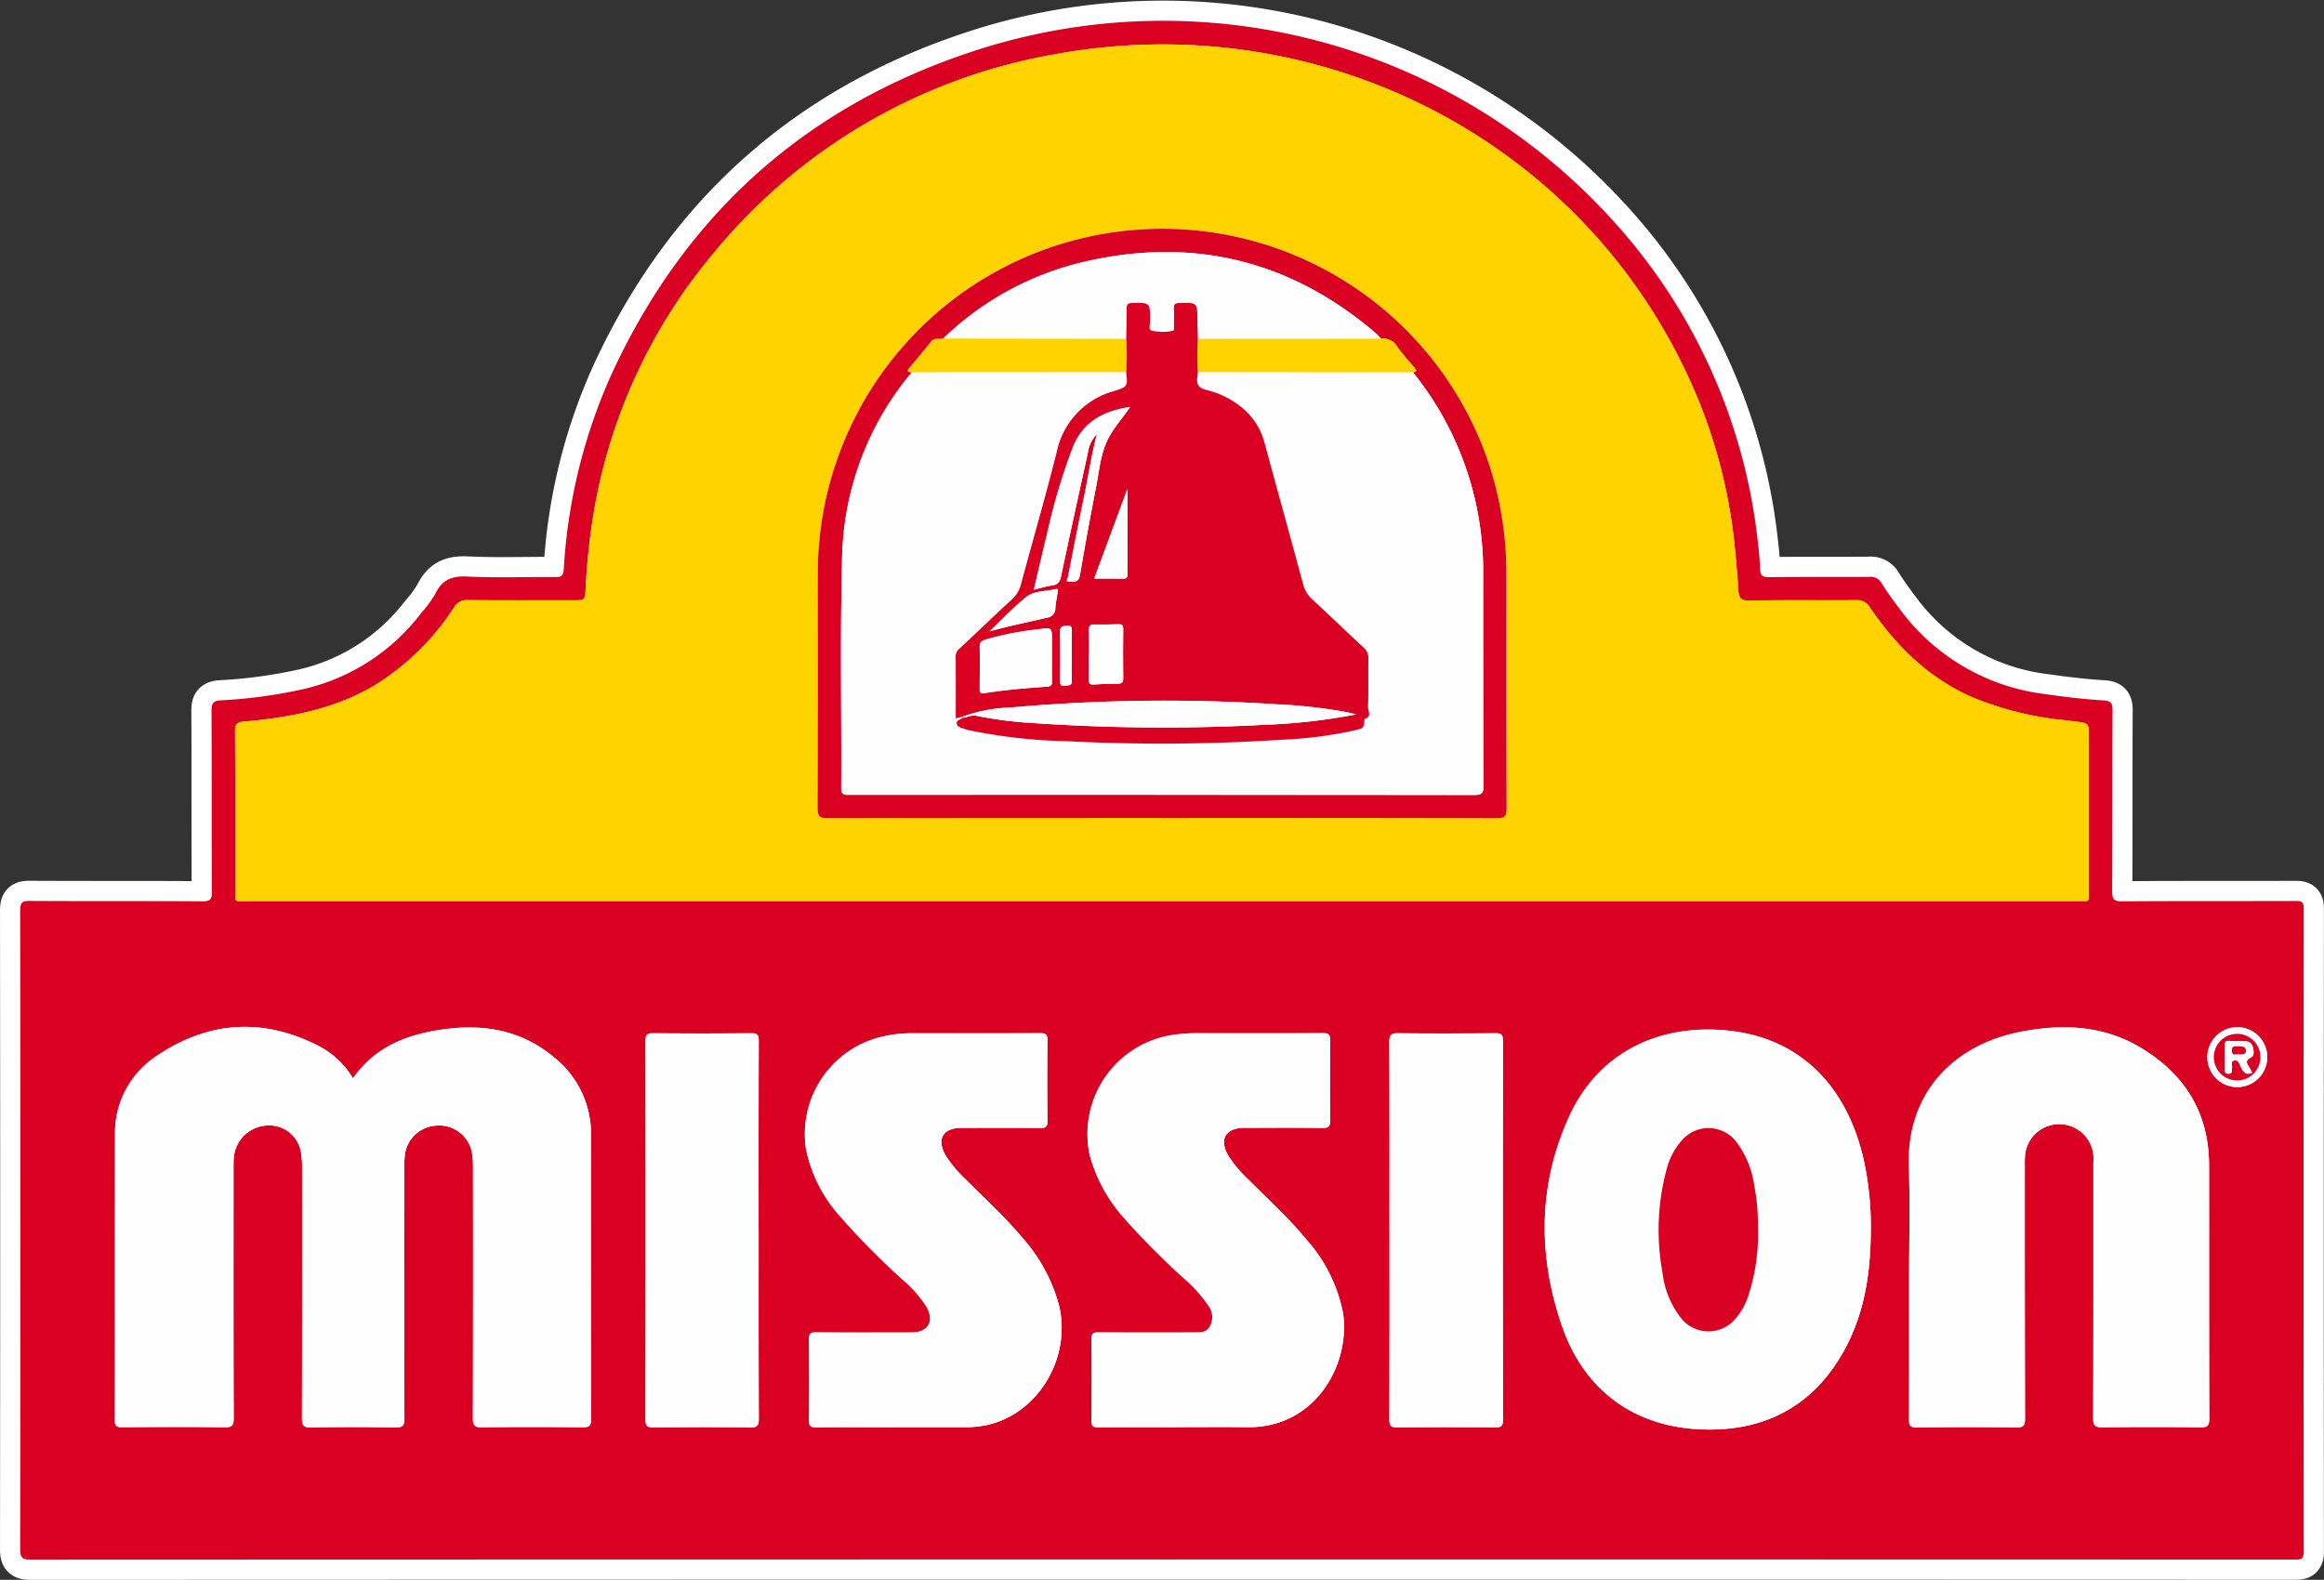 <svg xmlns="http://www.w3.org/2000/svg" version="1.1" xmlns:xlink="http://www.w3.org/1999/xlink" xmlns:svgjs="http://svgjs.com/svgjs" width="287.999" height="195.818"><rect width="100%" height="100%" fill="#333333" stroke="none"/><svg xmlns="http://www.w3.org/2000/svg" xmlns:xlink="http://www.w3.org/1999/xlink" width="287.999" height="195.818" viewBox="0 0 287.999 195.818">
  <defs>
    <clipPath id="SvgjsClipPath1059">
      <rect id="SvgjsRect1058" data-name="Rectangle 23" width="282.999" height="190.758" fill="none"></rect>
    </clipPath>
  </defs>
  <g id="SvgjsG1057" data-name="Group 9132" transform="translate(-7659.296 -628.279)">
    <g id="SvgjsG1056" data-name="Group 6743" transform="translate(7661.796 630.839)">
      <path id="SvgjsPath1055" data-name="Path 1" d="M141.448,190.732q-70.08,0-140.16.026c-1.062,0-1.288-.277-1.286-1.305q.046-39.584,0-79.168c0-1.006.276-1.181,1.215-1.176,7.136.042,14.272,0,21.408.049.971.006,1.13-.3,1.126-1.177-.032-7.472,0-14.945-.038-22.417,0-.9.142-1.253,1.163-1.319a61.14,61.14,0,0,0,10.381-1.427,25.475,25.475,0,0,0,14.43-9.377A14.556,14.556,0,0,0,51.467,71c.828-1.7,2.029-2.188,3.9-2.1,3.627.177,7.268.037,10.9.065.7.005,1.039-.08,1.095-.927A68.236,68.236,0,0,1,73.3,43.789C82.736,23.3,98.373,9.8,119.871,3.233A75.15,75.15,0,0,1,196.46,23.785a70.478,70.478,0,0,1,18.809,40.24c.164,1.3.3,2.61.35,3.919.029.809.27,1.045,1.108,1.034,4.139-.052,8.28-.006,12.42-.04a1.547,1.547,0,0,1,1.54.808c.747,1.2,1.589,2.336,2.442,3.46a26.3,26.3,0,0,0,17.978,10.288c2.333.336,4.672.614,7.021.758.9.055,1.169.286,1.164,1.214-.04,7.472,0,14.945-.045,22.417-.005.971.168,1.288,1.234,1.279,7.169-.057,14.339-.019,21.508-.046.758,0,1.006.147,1,.97q-.037,39.837,0,79.673c0,.92-.324.99-1.087.989q-70.231-.025-140.463-.015m-.051-81.6q56.843,0,113.686,0c1.427,0,1.267.193,1.269-1.3q.009-9.541,0-19.082c0-1.676,0-1.676-1.614-1.871l-1.3-.157a40.278,40.278,0,0,1-11.592-2.888c-5.38-2.376-9.38-6.33-12.631-11.116a1.8,1.8,0,0,0-1.724-.885c-4.408.036-8.818-.03-13.226.051-1.083.02-1.293-.4-1.345-1.3-.095-1.644-.245-3.285-.4-4.926a65.659,65.659,0,0,0-6.182-22.318c-14.055-29.419-46.28-45.1-78.276-39.137A70.309,70.309,0,0,0,86.053,28.675,67.429,67.429,0,0,0,71.369,59.36a80.163,80.163,0,0,0-1.293,11.007c-.088,1.475-.1,1.475-1.437,1.475-4.375,0-8.75.018-13.125-.017a1.8,1.8,0,0,0-1.728.878,31.287,31.287,0,0,1-10.027,9.784c-4.973,2.906-10.476,3.9-16.1,4.4-.857.076-1.032.349-1.029,1.143.029,6.563.012,13.125.02,19.688,0,1.64-.2,1.409,1.365,1.409q56.692.007,113.383,0M41.243,131.1a10.762,10.762,0,0,0-4.23-4c-6.819-3.5-13.5-3.132-19.87,1.069a11.436,11.436,0,0,0-5.393,9.954c-.024,11.779,0,23.558-.025,35.337,0,.724.212.886.9.881,4.24-.031,8.481-.044,12.721.007.894.011,1.112-.218,1.109-1.11-.034-10.3-.022-20.6-.02-30.894,0-.471-.006-.944.035-1.412a4.344,4.344,0,0,1,4.111-3.985,3.972,3.972,0,0,1,4.251,3.585,10.608,10.608,0,0,1,.1,1.708q.008,15.5-.014,31c0,.845.141,1.146,1.079,1.129,3.5-.066,7-.059,10.5,0,.888.014,1.118-.211,1.115-1.106q-.05-15.5-.018-31a13.193,13.193,0,0,1,.09-1.812,4.165,4.165,0,0,1,4.09-3.5,4.1,4.1,0,0,1,4.183,3.235,10,10,0,0,1,.155,1.905q.014,15.6-.012,31.2c0,.831.208,1.068,1.053,1.059q6.259-.068,12.519,0c.808.008,1.082-.154,1.08-1.025q-.045-17.567-.016-35.135a12.107,12.107,0,0,0-4.5-9.627c-3.831-3.259-8.354-4.19-13.224-3.606-4.627.555-8.859,1.985-11.776,6.148m192.844,25.483c0,5.587.014,11.174-.017,16.76,0,.766.157,1.024.981,1.015,4.105-.046,8.212-.055,12.317,0,.927.013,1.087-.265,1.084-1.122q-.049-15.5-.027-31c0-.471-.016-.944.017-1.413a4.253,4.253,0,1,1,8.483.592c-.005,10.6.012,21.2-.027,31.8,0,.961.289,1.139,1.172,1.129q6.057-.068,12.115,0c.9.012,1.1-.215,1.1-1.1-.034-10.467-.011-20.934-.026-31.4-.01-6.462-3-11.259-8.441-14.538-4.631-2.789-9.7-2.992-14.851-2-8.454,1.631-14.184,7.692-13.906,16.622.152,4.875.027,9.759.027,14.639m-4.747-6.757a38.624,38.624,0,0,0-.9-8.711c-2.175-9.418-8.147-14.971-16.607-15.911-8.424-.936-16.157,2.473-19.884,10.651-3.855,8.46-3.883,17.25-.876,25.955,2.812,8.142,9.2,12.664,17.8,12.821,7.741.141,13.616-3.189,17.306-10.07,2.461-4.59,3.147-9.6,3.159-14.736m-86.129,24.511c2.962,0,5.924-.03,8.885.006,8.558.1,12.834-8.006,11.821-14.25a19.223,19.223,0,0,0-4.577-9.072c-2.158-2.638-4.689-4.917-7.085-7.326a15.994,15.994,0,0,1-2.531-3c-1.188-1.993-.364-3.45,1.949-3.456,3.231-.008,6.462-.034,9.692.019.834.014.99-.263.981-1.023q-.058-4.9,0-9.793c.01-.762-.2-.951-.956-.946-5.149.035-10.3.022-15.448.015a22.156,22.156,0,0,0-2.918.187,12.42,12.42,0,0,0-10.484,14.9,19.316,19.316,0,0,0,4.32,7.887A92.814,92.814,0,0,0,144.337,156a17.7,17.7,0,0,1,2.94,3.313,2.4,2.4,0,0,1,.193,2.488c-.428.838-1.248.8-2.028.8-3.938,0-7.875.014-11.813-.011-.636,0-.879.137-.871.832q.053,5.048,0,10.1c-.006.673.2.846.86.839,3.2-.033,6.394-.015,9.592-.015m-35.062,0q4.393,0,8.785,0a13.213,13.213,0,0,0,2.907-.28c6.275-1.4,10.4-8.232,8.922-14.715a20.664,20.664,0,0,0-4.667-8.6c-2.118-2.539-4.573-4.751-6.894-7.093a15.409,15.409,0,0,1-2.521-3.009c-1.148-1.976-.348-3.4,1.919-3.4,3.265-.01,6.53-.022,9.795.013.682.007.918-.135.908-.87q-.063-5,0-10c.008-.712-.192-.892-.9-.888-5.385.03-10.771.017-16.157.017a15.126,15.126,0,0,0-3.3.389,12.387,12.387,0,0,0-9.563,13.974,17.839,17.839,0,0,0,4.247,8.352,92.407,92.407,0,0,0,7.957,8.024,14.908,14.908,0,0,1,2.7,3.117c1.058,1.814.252,3.223-1.833,3.226-3.938.006-7.877.02-11.814-.015-.708-.006-.9.184-.889.89q.056,5,0,10c-.008.716.2.9.9.887,3.164-.038,6.328-.017,9.492-.017m61.55-24.465c0,7.842.011,15.685-.017,23.527,0,.749.177.964.944.957q6.108-.06,12.217,0c.7.005.91-.176.909-.893q-.03-23.527,0-47.054c0-.7-.189-.906-.9-.9-4.039.033-8.078.04-12.117,0-.831-.009-1.061.2-1.058,1.046.034,7.775.02,15.55.02,23.325m-78.184.1c0-7.839-.01-15.678.017-23.516,0-.731-.142-.968-.926-.959-4.07.044-8.142.038-12.212,0-.718-.006-.889.214-.888.906q.028,23.516-.005,47.033c0,.821.307.911,1,.906,4-.028,8.007-.042,12.01.008.868.011,1.031-.255,1.027-1.067-.032-7.772-.019-15.543-.019-23.315m183.218-17.8a3.71,3.71,0,1,0-3.682-3.724,3.684,3.684,0,0,0,3.682,3.724" transform="translate(0 0.001)" fill="#fffefe" stroke="#fff" stroke-width="5"></path>
      <path id="SvgjsPath1054" data-name="Path 2" d="M246.608,120.759q-56.691,0-113.383,0c-1.562,0-1.363.231-1.365-1.409-.008-6.563.009-13.125-.02-19.688,0-.794.172-1.067,1.029-1.143,5.624-.5,11.127-1.493,16.1-4.4A31.289,31.289,0,0,0,159,84.332a1.8,1.8,0,0,1,1.728-.878c4.375.035,8.75.017,13.125.017,1.339,0,1.35,0,1.437-1.475a80.2,80.2,0,0,1,1.293-11.007A67.43,67.43,0,0,1,191.264,40.3a70.31,70.31,0,0,1,42.013-24.478c32-5.965,64.22,9.717,78.275,39.137a65.649,65.649,0,0,1,6.181,22.318c.154,1.64.3,3.281.4,4.925.052.9.262,1.319,1.345,1.3,4.407-.081,8.817-.015,13.225-.051a1.8,1.8,0,0,1,1.724.884c3.25,4.786,7.251,8.74,12.631,11.116a40.276,40.276,0,0,0,11.592,2.888l1.3.157c1.614.2,1.614.2,1.614,1.871q0,9.541,0,19.082c0,1.5.159,1.3-1.269,1.3q-56.843.005-113.686,0m.112-10.306q20.75,0,41.5.024c1,0,1.2-.28,1.2-1.232-.037-9.592-.023-19.185-.022-28.777a44.026,44.026,0,0,0-2.131-13.789,42.689,42.689,0,0,0-83.209,13.572c0,9.66.02,19.319-.029,28.979-.005,1.069.315,1.246,1.294,1.244q20.7-.048,41.4-.022" transform="translate(-105.21 -11.628)" fill="#fffefe" stroke="#fff" stroke-width="5"></path>
      <path id="SvgjsPath1053" data-name="Path 3" d="M87.561,623.876c2.917-4.162,7.149-5.592,11.776-6.147,4.87-.584,9.393.346,13.224,3.605a12.108,12.108,0,0,1,4.5,9.627q-.018,17.567.016,35.134c0,.871-.272,1.033-1.079,1.025q-6.259-.063-12.519,0c-.845.009-1.055-.228-1.053-1.059q.042-15.6.012-31.2a9.994,9.994,0,0,0-.155-1.905,4.1,4.1,0,0,0-4.184-3.235,4.164,4.164,0,0,0-4.09,3.5,13.133,13.133,0,0,0-.09,1.812q-.008,15.5.018,31c0,.9-.227,1.12-1.115,1.106-3.5-.055-7-.062-10.5,0-.938.018-1.082-.283-1.08-1.129q.043-15.5.014-31a10.581,10.581,0,0,0-.1-1.708,3.972,3.972,0,0,0-4.251-3.585,4.344,4.344,0,0,0-4.111,3.985c-.041.468-.035.942-.035,1.412,0,10.3-.014,20.6.02,30.894,0,.892-.216,1.121-1.109,1.11-4.24-.051-8.48-.039-12.721-.007-.692.005-.906-.157-.9-.881.023-11.779,0-23.558.025-35.337a11.435,11.435,0,0,1,5.393-9.954c6.367-4.2,13.051-4.566,19.87-1.069a10.764,10.764,0,0,1,4.23,4" transform="translate(-46.318 -492.774)" fill="#fffefe" stroke="#fff" stroke-width="5"></path>
      <path id="SvgjsPath1052" data-name="Path 4" d="M1158.794,649.577c0-4.88.125-9.764-.027-14.639-.278-8.93,5.452-14.991,13.906-16.622,5.15-.993,10.219-.791,14.851,2,5.445,3.279,8.431,8.076,8.441,14.538.015,10.467-.009,20.934.026,31.4,0,.887-.2,1.114-1.1,1.1q-6.056-.081-12.115,0c-.883.01-1.175-.168-1.172-1.129.039-10.6.022-21.2.028-31.8a4.253,4.253,0,1,0-8.483-.592c-.033.469-.017.942-.017,1.413q0,15.5.027,31c0,.856-.158,1.135-1.084,1.121-4.105-.059-8.212-.051-12.318,0-.824.01-.985-.249-.981-1.015.031-5.587.017-11.174.017-16.761" transform="translate(-924.708 -492.992)" fill="#fffefe" stroke="#fff" stroke-width="5"></path>
      <path id="SvgjsPath1051" data-name="Path 5" d="M975.762,643.909c-.011,5.135-.7,10.145-3.159,14.736-3.69,6.881-9.564,10.211-17.306,10.07-8.6-.157-14.992-4.679-17.8-12.821-3.007-8.705-2.978-17.495.876-25.955,3.727-8.179,11.461-11.587,19.884-10.651,8.461.94,14.432,6.493,16.607,15.911a38.638,38.638,0,0,1,.9,8.711m-13.988-.417a24.742,24.742,0,0,0-.445-4.943,11.6,11.6,0,0,0-2.263-5.534,4.343,4.343,0,0,0-6.718-.15,8.608,8.608,0,0,0-1.9,3.63,29.016,29.016,0,0,0-.494,12.794,11.148,11.148,0,0,0,2.3,5.621,4.333,4.333,0,0,0,6.715.08,8.184,8.184,0,0,0,1.589-2.783,24.935,24.935,0,0,0,1.218-8.714" transform="translate(-746.423 -494.081)" fill="#fffefe" stroke="#fff" stroke-width="5"></path>
      <path id="SvgjsPath1050" data-name="Path 6" d="M665.663,670.161c-3.2,0-6.395-.018-9.592.015-.657.007-.866-.166-.86-.839q.047-5.048,0-10.1c-.007-.695.236-.836.871-.831,3.938.025,7.876.014,11.813.011.78,0,1.6.037,2.027-.8a2.4,2.4,0,0,0-.193-2.488,17.706,17.706,0,0,0-2.94-3.313,92.814,92.814,0,0,1-7.475-7.506,19.316,19.316,0,0,1-4.32-7.887,12.42,12.42,0,0,1,10.484-14.9,22.186,22.186,0,0,1,2.918-.188c5.149.007,10.3.02,15.448-.015.755-.005.966.184.956.946q-.064,4.9,0,9.793c.009.761-.147,1.037-.981,1.023-3.23-.053-6.462-.027-9.692-.019-2.312.006-3.137,1.463-1.949,3.456a16.016,16.016,0,0,0,2.531,3c2.4,2.408,4.927,4.688,7.086,7.325a19.229,19.229,0,0,1,4.577,9.073c1.013,6.243-3.263,14.353-11.821,14.25-2.961-.036-5.924-.006-8.885-.006" transform="translate(-522.452 -495.822)" fill="#fffefe" stroke="#fff" stroke-width="5"></path>
      <path id="SvgjsPath1049" data-name="Path 7" d="M492.31,670.17c-3.164,0-6.328-.021-9.492.017-.7.008-.907-.171-.9-.887q.058-5,0-10c-.008-.706.181-.9.889-.89,3.938.035,7.876.022,11.814.015,2.085,0,2.891-1.412,1.833-3.226a14.911,14.911,0,0,0-2.7-3.117,92.371,92.371,0,0,1-7.957-8.024,17.833,17.833,0,0,1-4.248-8.352,12.386,12.386,0,0,1,9.563-13.974,15.105,15.105,0,0,1,3.3-.389c5.385,0,10.771.013,16.157-.017.7,0,.9.176.9.888q-.057,5,0,10c.009.735-.227.877-.908.87-3.265-.035-6.53-.023-9.795-.013-2.267.007-3.068,1.428-1.919,3.4a15.406,15.406,0,0,0,2.521,3.009c2.321,2.343,4.776,4.554,6.894,7.093a20.668,20.668,0,0,1,4.667,8.6c1.482,6.483-2.648,13.316-8.922,14.715a13.182,13.182,0,0,1-2.907.279q-4.393-.007-8.785,0" transform="translate(-384.161 -495.831)" fill="#fffefe" stroke="#fff" stroke-width="5"></path>
      <path id="SvgjsPath1048" data-name="Path 8" d="M840.085,645.726c0-7.775.014-15.55-.02-23.325,0-.846.227-1.055,1.058-1.046,4.038.045,8.078.037,12.117,0,.709-.006.9.2.9.9q-.029,23.526,0,47.053c0,.717-.212.9-.909.893q-6.108-.047-12.218,0c-.767.008-.947-.208-.944-.957.028-7.842.017-15.685.017-23.527" transform="translate(-670.386 -495.852)" fill="#fffefe" stroke="#fff" stroke-width="5"></path>
      <path id="SvgjsPath1047" data-name="Path 9" d="M397.709,645.83c0,7.772-.013,15.543.019,23.315,0,.813-.16,1.078-1.027,1.067-4-.05-8.007-.036-12.01-.008-.69,0-1-.085-1-.907q.04-23.516.005-47.033c0-.692.17-.912.888-.906,4.071.034,8.142.04,12.212,0,.784-.009.929.229.926.959-.027,7.839-.017,15.678-.017,23.516" transform="translate(-306.194 -495.851)" fill="#fffefe" stroke="#fff" stroke-width="5"></path>
      <path id="SvgjsPath1046" data-name="Path 10" d="M1345.631,625.066a3.71,3.71,0,0,1,.048-7.42,3.71,3.71,0,1,1-.048,7.42m.029-.814a2.888,2.888,0,1,0-2.895-2.853,2.9,2.9,0,0,0,2.895,2.853" transform="translate(-1070.898 -492.891)" fill="#fffefe" stroke="#fff" stroke-width="5"></path>
      <path id="SvgjsPath1045" data-name="Path 11" d="M531.928,200.68q-20.7,0-41.4.022c-.978,0-1.3-.175-1.294-1.244.049-9.659.027-19.319.029-28.979a42.689,42.689,0,0,1,83.209-13.572A44.037,44.037,0,0,1,574.6,170.7c0,9.592-.015,19.185.022,28.777,0,.952-.2,1.235-1.2,1.232q-20.749-.055-41.5-.024m27.148-59.427c-.237-.237-.46-.491-.714-.707-10.569-9.019-22.659-11.937-36.151-8.793a37.3,37.3,0,0,0-17.407,9.5c-.486.164-1.069-.161-1.494.377q-1.311,1.661-2.7,3.262c-.456.528.013.474.3.561a36.838,36.838,0,0,0-8.621,22.564c-.267,9.649-.074,19.31-.121,28.965,0,.929.492.823,1.073.823q38.708,0,77.415.02c.923,0,1.1-.27,1.1-1.132-.038-8.714-.03-17.427-.038-26.141a39.181,39.181,0,0,0-8.7-25.115c.4-.045.545-.16.221-.535-.721-.834-1.457-1.661-2.106-2.551a2.1,2.1,0,0,0-2.049-1.1" transform="translate(-390.418 -101.854)" fill="#fffefe" stroke="#fff" stroke-width="5"></path>
      <path id="SvgjsPath1044" data-name="Path 12" d="M1017.586,691.741a24.926,24.926,0,0,1-1.217,8.714,8.184,8.184,0,0,1-1.589,2.783,4.333,4.333,0,0,1-6.715-.08,11.153,11.153,0,0,1-2.3-5.621,29.022,29.022,0,0,1,.494-12.794,8.611,8.611,0,0,1,1.9-3.63,4.342,4.342,0,0,1,6.718.15,11.6,11.6,0,0,1,2.262,5.534,24.71,24.71,0,0,1,.445,4.943" transform="translate(-802.235 -542.33)" fill="#fffefe" stroke="#fff" stroke-width="5"></path>
      <path id="SvgjsPath1043" data-name="Path 13" d="M1348.883,627.537a2.888,2.888,0,1,1,.042-5.775,2.888,2.888,0,0,1-.042,5.775m1.83-.946c-.12-.238-.2-.417-.3-.588-.27-.475-.706-.9.156-1.319.452-.221.335-.841.219-1.3a.9.9,0,0,0-.881-.7c-.67-.031-1.342-.011-2.011-.054-.526-.034-.607.233-.6.671.021.905,0,1.812.008,2.717,0,.33-.059.69.476.684.572-.007.36-.423.432-.711.078-.314-.265-.8.282-.92s.616.413.791.743c.289.545.516,1.143,1.424.775" transform="translate(-1074.122 -496.176)" fill="#fffefe" stroke="#fff" stroke-width="5"></path>
      <path id="SvgjsPath1042" data-name="Path 14" d="M574.5,215.677a39.176,39.176,0,0,1,8.7,25.115c.008,8.714,0,17.428.038,26.141,0,.862-.174,1.133-1.1,1.132q-38.708-.042-77.416-.02c-.581,0-1.077.106-1.072-.823.048-9.655-.146-19.316.121-28.965a36.837,36.837,0,0,1,8.621-22.565c.436-.011.871-.03,1.307-.03q12.633-.009,25.265-.014c.173,1.769.186,1.811-1.508,2.341a9.916,9.916,0,0,0-7.118,7.6c-1.374,5.5-2.966,10.941-4.435,16.415a3.689,3.689,0,0,1-1.134,1.834c-2.149,1.982-4.262,4-6.39,6.009a1.284,1.284,0,0,0-.552,1c.026,2.552.012,5.1.012,7.7l.8-.172a1.3,1.3,0,0,1,.082.109c-.252.246-.8.263-.761.7.044.461.545.534.916.669a5.959,5.959,0,0,0,.677.194,67.007,67.007,0,0,0,12.208,1.351,229.564,229.564,0,0,0,26.519-.191,51.094,51.094,0,0,0,9.085-1.181c1.059-.266,1.055-.279,1.125-1.328,0-.025.015-.065.031-.07.94-.267.389-1.019.408-1.5.078-1.981.012-3.968.046-5.952a1.683,1.683,0,0,0-.594-1.395c-2.123-1.964-4.2-3.979-6.329-5.935a3.859,3.859,0,0,1-1.164-1.931c-1.586-5.864-3.213-11.718-4.8-17.582a8.345,8.345,0,0,0-2.354-3.919,10.866,10.866,0,0,0-4.852-2.562c-.986-.26-1.23-.733-1.1-1.613.03-.2.042-.4.062-.6l26.654.029" transform="translate(-401.903 -172.091)" fill="#fffefe" stroke="#fff" stroke-width="5"></path>
      <path id="SvgjsPath1041" data-name="Path 15" d="M566.312,152.7a37.3,37.3,0,0,1,17.407-9.5c13.492-3.145,25.582-.226,36.151,8.793.254.217.476.471.714.708-.437.01-.875.028-1.312.028q-10.7.009-21.406.014c-.021-.769-.057-1.539-.06-2.308-.008-2.229,0-2.211-2.222-2.151-.512.014-.721.128-.689.673.044.735.013,1.475.008,2.213,0,.2.061.511-.133.548a6.046,6.046,0,0,1-2.588,0c-.522-.13-.217-.827-.223-1.257-.032-2.245-.015-2.221-2.2-2.185-.584.01-.731.188-.722.746.021,1.238-.029,2.478-.05,3.717-.773,0-1.545-.011-2.317-.012l-20.357-.026" transform="translate(-451.926 -113.296)" fill="#fffefe" stroke="#fff" stroke-width="5"></path>
      <path id="SvgjsPath1040" data-name="Path 16" d="M549,195.078l20.358.026c.772,0,1.545.008,2.317.012a30.676,30.676,0,0,1,0,4.117q-12.632.006-25.265.014c-.436,0-.871.02-1.307.03-.285-.087-.754-.033-.3-.561q1.383-1.6,2.7-3.261c.425-.538,1.008-.213,1.494-.377" transform="translate(-434.61 -155.675)" fill="#fffefe" stroke="#fff" stroke-width="5"></path>
      <path id="SvgjsPath1039" data-name="Path 17" d="M722.261,195.035q10.7-.006,21.406-.013c.437,0,.874-.018,1.312-.028a2.1,2.1,0,0,1,2.049,1.1c.649.889,1.386,1.716,2.106,2.551.324.375.176.49-.221.535l-26.654-.029a30.775,30.775,0,0,1,0-4.117" transform="translate(-576.32 -155.595)" fill="#fffefe" stroke="#fff" stroke-width="5"></path>
      <path id="SvgjsPath1038" data-name="Path 18" d="M1355.9,630.014c-.907.367-1.134-.231-1.423-.776-.175-.329-.242-.862-.791-.742s-.2.606-.282.919c-.072.288.14.7-.432.711-.535.006-.475-.354-.476-.684-.005-.906.013-1.812-.008-2.717-.01-.437.072-.7.6-.671.669.044,1.341.023,2.011.054a.894.894,0,0,1,.881.7c.116.457.233,1.077-.219,1.3-.863.422-.427.844-.157,1.319.1.171.179.35.3.588m-1.7-2.281c.411-.022.961.09.934-.486-.029-.6-.61-.487-1.027-.506-.36-.016-.73-.092-.727.509.005.733.526.394.82.483" transform="translate(-1079.304 -499.599)" fill="#fffefe" stroke="#fff" stroke-width="5"></path>
      <path id="SvgjsPath1037" data-name="Path 19" d="M603.948,177.581a30.8,30.8,0,0,0,0,4.117c-.02.2-.032.4-.062.6-.13.879.114,1.353,1.1,1.613a10.868,10.868,0,0,1,4.852,2.562,8.347,8.347,0,0,1,2.354,3.919c1.587,5.864,3.213,11.717,4.8,17.581a3.861,3.861,0,0,0,1.164,1.931c2.13,1.956,4.206,3.972,6.329,5.935a1.683,1.683,0,0,1,.595,1.395c-.034,1.984.033,3.97-.046,5.952-.019.48.532,1.232-.407,1.5-.016,0-.029.045-.031.07-.07,1.049-.067,1.061-1.126,1.328a51.092,51.092,0,0,1-9.084,1.181,229.5,229.5,0,0,1-26.519.191,66.991,66.991,0,0,1-12.208-1.35,5.977,5.977,0,0,1-.677-.194c-.372-.135-.872-.207-.916-.669-.043-.441.509-.457.761-.7.564-.033,1.072-.37,1.677-.236a50.829,50.829,0,0,0,7.5.928,234.219,234.219,0,0,0,28.124.19,73.613,73.613,0,0,0,11.437-1.29c-.54-.129-.855-.216-1.176-.279a62.929,62.929,0,0,0-8.509-.964,215.374,215.374,0,0,0-33.248.4,18.553,18.553,0,0,0-5.883,1.148l-.8.172c0-2.593.014-5.145-.012-7.7a1.282,1.282,0,0,1,.552-1c2.128-2,4.241-4.027,6.389-6.009a3.69,3.69,0,0,0,1.135-1.834c1.47-5.474,3.061-10.918,4.436-16.415a9.915,9.915,0,0,1,7.117-7.6c1.694-.53,1.681-.572,1.508-2.341a30.713,30.713,0,0,0,0-4.117c.021-1.239.071-2.478.05-3.717-.009-.558.138-.736.722-.746,2.188-.037,2.171-.061,2.2,2.185.006.429-.3,1.127.223,1.257a6.052,6.052,0,0,0,2.588,0c.193-.038.132-.352.133-.548,0-.738.035-1.478-.008-2.213-.032-.545.177-.66.689-.673,2.219-.06,2.214-.078,2.222,2.151,0,.769.039,1.539.06,2.308m-12.5,11.8c-.694,2.622-1.084,5.277-1.631,7.9-.68,3.255-1.315,6.519-1.955,9.783-.039.2-.362.6.131.608.557.01,1.185.131,1.343-.8q.936-5.514,2.013-11c.4-2.065.545-4.2,1.586-6.111.7-1.29,1.692-2.375,2.616-3.743-3.317.5-5.8,1.847-7.056,4.908a75.517,75.517,0,0,0-3.228,10.8c-.554,2.266-1.075,4.539-1.641,6.936.863-.208,1.536-.427,2.225-.518.709-.094.992-.409,1.143-1.124,1.078-5.127,2.207-10.244,3.331-15.361a3.887,3.887,0,0,1,1.123-2.272m-5.577,27.605v-2.016c0-1.614-.005-1.65-1.6-1.406a37.471,37.471,0,0,0-6.61,1.278c-.436.15-.758.284-.745.872.036,1.746.007,3.493,0,5.24,0,.38.016.627.548.538,2.586-.428,5.2-.629,7.809-.819.479-.035.624-.193.61-.664-.032-1.007-.01-2.015-.01-3.023m4.578-.3h-.029c0,1.009.022,2.018-.009,3.025-.016.5.09.74.658.7.972-.07,1.948-.1,2.922-.1.5,0,.716-.143.709-.689-.027-2.017-.022-4.034,0-6.051,0-.474-.133-.658-.629-.636-.973.044-1.949.061-2.924.039-.516-.011-.72.153-.705.684.03,1.008.009,2.017.009,3.025m4.767-20.493-4.111,11.09c1.263,0,2.43-.013,3.6.007.4.007.521-.141.52-.523-.009-3.515-.005-7.03-.005-10.574m-17.088,17.633c2.4-.673,4.763-1.132,7.1-1.7a1.152,1.152,0,0,0,1.056-1.192c.035-.632.183-1.258.281-1.886.035-.221.157-.551-.255-.452-1.227.295-2.646.174-3.64.978-1.607,1.3-3.037,2.823-4.542,4.251m10.188,2.965c0-.974-.005-1.948,0-2.921,0-.414.065-.805-.59-.74-.5.05-.875.03-.857.746.05,2.013.023,4.029.013,6.043,0,.417.019.744.579.641.4-.073.9.072.864-.648-.046-1.039-.012-2.081-.011-3.122" transform="translate(-458.007 -138.141)" fill="#fffefe" stroke="#fff" stroke-width="5"></path>
      <path id="SvgjsPath1036" data-name="Path 20" d="M1357.743,630.414c-.294-.089-.815.25-.82-.482,0-.6.366-.526.726-.51.417.019,1-.094,1.027.505.028.577-.523.464-.933.486" transform="translate(-1082.847 -502.28)" fill="#fffefe" stroke="#fff" stroke-width="5"></path>
      <path id="SvgjsPath1035" data-name="Path 21" d="M577.94,419.318a18.555,18.555,0,0,1,5.883-1.148,215.4,215.4,0,0,1,33.248-.4,63,63,0,0,1,8.509.965c.32.063.635.15,1.175.279a73.587,73.587,0,0,1-11.436,1.291,234.151,234.151,0,0,1-28.124-.19,50.86,50.86,0,0,1-7.5-.928c-.605-.135-1.113.2-1.677.236a1.291,1.291,0,0,0-.082-.109" transform="translate(-461.206 -333.03)" fill="#fffefe" stroke="#fff" stroke-width="5"></path>
      <path id="SvgjsPath1034" data-name="Path 22" d="M629.735,240.393a3.887,3.887,0,0,0-1.123,2.272c-1.125,5.118-2.254,10.234-3.331,15.361-.15.715-.434,1.03-1.143,1.124-.689.091-1.362.311-2.225.518.565-2.4,1.086-4.67,1.641-6.936a75.512,75.512,0,0,1,3.228-10.8c1.255-3.061,3.739-4.406,7.055-4.908-.924,1.368-1.914,2.453-2.615,3.743-1.041,1.914-1.184,4.046-1.587,6.111q-1.071,5.49-2.013,11c-.158.927-.786.805-1.343.8-.493-.009-.17-.408-.131-.608.64-3.263,1.275-6.528,1.955-9.783.547-2.621.937-5.276,1.632-7.9" transform="translate(-496.297 -189.152)" fill="#fffefe" stroke="#fff" stroke-width="5"></path>
      <path id="SvgjsPath1033" data-name="Path 23" d="M597.636,376.4c0,1.008-.022,2.016.01,3.023.015.47-.131.629-.61.664-2.611.19-5.223.392-7.809.819-.532.088-.55-.159-.548-.538.01-1.746.039-3.494,0-5.24-.012-.587.309-.722.745-.872a37.441,37.441,0,0,1,6.61-1.278c1.593-.244,1.6-.208,1.6,1.406V376.4" transform="translate(-469.776 -297.557)" fill="#fffefe" stroke="#fff" stroke-width="5"></path>
      <path id="SvgjsPath1032" data-name="Path 24" d="M655.537,374.056c0-1.008.021-2.018-.008-3.025-.015-.531.188-.7.705-.684.974.021,1.95.005,2.924-.039.5-.023.633.162.628.636-.019,2.017-.024,4.034,0,6.051.007.547-.207.689-.709.69-.974,0-1.951.027-2.922.1-.568.041-.674-.2-.658-.7.031-1.007.009-2.017.009-3.025h.029" transform="translate(-523.098 -295.51)" fill="#fffefe" stroke="#fff" stroke-width="5"></path>
      <path id="SvgjsPath1031" data-name="Path 25" d="M663.051,287.417c0,3.544,0,7.059.005,10.574,0,.382-.124.53-.52.523-1.167-.019-2.333-.007-3.6-.007l4.111-11.09" transform="translate(-525.845 -229.363)" fill="#fffefe" stroke="#fff" stroke-width="5"></path>
      <path id="SvgjsPath1030" data-name="Path 26" d="M594.692,353.988c1.5-1.429,2.934-2.95,4.542-4.251.994-.8,2.413-.683,3.64-.978.412-.1.29.231.255.452a19.027,19.027,0,0,0-.282,1.886,1.152,1.152,0,0,1-1.056,1.192c-2.336.567-4.7,1.026-7.1,1.7" transform="translate(-474.574 -278.301)" fill="#fffefe" stroke="#fff" stroke-width="5"></path>
      <path id="SvgjsPath1029" data-name="Path 27" d="M639.418,374.905c0,1.041-.035,2.083.012,3.122.032.719-.463.574-.864.648-.56.1-.581-.225-.579-.641.01-2.015.037-4.03-.013-6.043-.018-.716.353-.7.857-.746.656-.065.594.326.59.74-.008.973,0,1.947,0,2.921" transform="translate(-509.113 -296.253)" fill="#fffefe" stroke="#fff" stroke-width="5"></path>
    </g>
    <g id="SvgjsG1028" data-name="Group 6742" transform="translate(7661.796 630.839)">
      <g id="SvgjsG1027" data-name="Group 1" transform="translate(0)" clip-path="url(#clip-path)">
        <path id="SvgjsPath1026" data-name="Path 1" d="M141.448,190.732q-70.08,0-140.16.026c-1.062,0-1.288-.277-1.286-1.305q.046-39.584,0-79.168c0-1.006.276-1.181,1.215-1.176,7.136.042,14.272,0,21.408.049.971.006,1.13-.3,1.126-1.177-.032-7.472,0-14.945-.038-22.417,0-.9.142-1.253,1.163-1.319a61.14,61.14,0,0,0,10.381-1.427,25.475,25.475,0,0,0,14.43-9.377A14.556,14.556,0,0,0,51.467,71c.828-1.7,2.029-2.188,3.9-2.1,3.627.177,7.268.037,10.9.065.7.005,1.039-.08,1.095-.927A68.236,68.236,0,0,1,73.3,43.789C82.736,23.3,98.373,9.8,119.871,3.233A75.15,75.15,0,0,1,196.46,23.785a70.478,70.478,0,0,1,18.809,40.24c.164,1.3.3,2.61.35,3.919.029.809.27,1.045,1.108,1.034,4.139-.052,8.28-.006,12.42-.04a1.547,1.547,0,0,1,1.54.808c.747,1.2,1.589,2.336,2.442,3.46a26.3,26.3,0,0,0,17.978,10.288c2.333.336,4.672.614,7.021.758.9.055,1.169.286,1.164,1.214-.04,7.472,0,14.945-.045,22.417-.005.971.168,1.288,1.234,1.279,7.169-.057,14.339-.019,21.508-.046.758,0,1.006.147,1,.97q-.037,39.837,0,79.673c0,.92-.324.99-1.087.989q-70.231-.025-140.463-.015m-.051-81.6q56.843,0,113.686,0c1.427,0,1.267.193,1.269-1.3q.009-9.541,0-19.082c0-1.676,0-1.676-1.614-1.871l-1.3-.157a40.278,40.278,0,0,1-11.592-2.888c-5.38-2.376-9.38-6.33-12.631-11.116a1.8,1.8,0,0,0-1.724-.885c-4.408.036-8.818-.03-13.226.051-1.083.02-1.293-.4-1.345-1.3-.095-1.644-.245-3.285-.4-4.926a65.659,65.659,0,0,0-6.182-22.318c-14.055-29.419-46.28-45.1-78.276-39.137A70.309,70.309,0,0,0,86.053,28.675,67.429,67.429,0,0,0,71.369,59.36a80.163,80.163,0,0,0-1.293,11.007c-.088,1.475-.1,1.475-1.437,1.475-4.375,0-8.75.018-13.125-.017a1.8,1.8,0,0,0-1.728.878,31.287,31.287,0,0,1-10.027,9.784c-4.973,2.906-10.476,3.9-16.1,4.4-.857.076-1.032.349-1.029,1.143.029,6.563.012,13.125.02,19.688,0,1.64-.2,1.409,1.365,1.409q56.692.007,113.383,0M41.243,131.1a10.762,10.762,0,0,0-4.23-4c-6.819-3.5-13.5-3.132-19.87,1.069a11.436,11.436,0,0,0-5.393,9.954c-.024,11.779,0,23.558-.025,35.337,0,.724.212.886.9.881,4.24-.031,8.481-.044,12.721.007.894.011,1.112-.218,1.109-1.11-.034-10.3-.022-20.6-.02-30.894,0-.471-.006-.944.035-1.412a4.344,4.344,0,0,1,4.111-3.985,3.972,3.972,0,0,1,4.251,3.585,10.608,10.608,0,0,1,.1,1.708q.008,15.5-.014,31c0,.845.141,1.146,1.079,1.129,3.5-.066,7-.059,10.5,0,.888.014,1.118-.211,1.115-1.106q-.05-15.5-.018-31a13.193,13.193,0,0,1,.09-1.812,4.165,4.165,0,0,1,4.09-3.5,4.1,4.1,0,0,1,4.183,3.235,10,10,0,0,1,.155,1.905q.014,15.6-.012,31.2c0,.831.208,1.068,1.053,1.059q6.259-.068,12.519,0c.808.008,1.082-.154,1.08-1.025q-.045-17.567-.016-35.135a12.107,12.107,0,0,0-4.5-9.627c-3.831-3.259-8.354-4.19-13.224-3.606-4.627.555-8.859,1.985-11.776,6.148m192.844,25.483c0,5.587.014,11.174-.017,16.76,0,.766.157,1.024.981,1.015,4.105-.046,8.212-.055,12.317,0,.927.013,1.087-.265,1.084-1.122q-.049-15.5-.027-31c0-.471-.016-.944.017-1.413a4.253,4.253,0,1,1,8.483.592c-.005,10.6.012,21.2-.027,31.8,0,.961.289,1.139,1.172,1.129q6.057-.068,12.115,0c.9.012,1.1-.215,1.1-1.1-.034-10.467-.011-20.934-.026-31.4-.01-6.462-3-11.259-8.441-14.538-4.631-2.789-9.7-2.992-14.851-2-8.454,1.631-14.184,7.692-13.906,16.622.152,4.875.027,9.759.027,14.639m-4.747-6.757a38.624,38.624,0,0,0-.9-8.711c-2.175-9.418-8.147-14.971-16.607-15.911-8.424-.936-16.157,2.473-19.884,10.651-3.855,8.46-3.883,17.25-.876,25.955,2.812,8.142,9.2,12.664,17.8,12.821,7.741.141,13.616-3.189,17.306-10.07,2.461-4.59,3.147-9.6,3.159-14.736m-86.129,24.511c2.962,0,5.924-.03,8.885.006,8.558.1,12.834-8.006,11.821-14.25a19.223,19.223,0,0,0-4.577-9.072c-2.158-2.638-4.689-4.917-7.085-7.326a15.994,15.994,0,0,1-2.531-3c-1.188-1.993-.364-3.45,1.949-3.456,3.231-.008,6.462-.034,9.692.019.834.014.99-.263.981-1.023q-.058-4.9,0-9.793c.01-.762-.2-.951-.956-.946-5.149.035-10.3.022-15.448.015a22.156,22.156,0,0,0-2.918.187,12.42,12.42,0,0,0-10.484,14.9,19.316,19.316,0,0,0,4.32,7.887A92.814,92.814,0,0,0,144.337,156a17.7,17.7,0,0,1,2.94,3.313,2.4,2.4,0,0,1,.193,2.488c-.428.838-1.248.8-2.028.8-3.938,0-7.875.014-11.813-.011-.636,0-.879.137-.871.832q.053,5.048,0,10.1c-.006.673.2.846.86.839,3.2-.033,6.394-.015,9.592-.015m-35.062,0q4.393,0,8.785,0a13.213,13.213,0,0,0,2.907-.28c6.275-1.4,10.4-8.232,8.922-14.715a20.664,20.664,0,0,0-4.667-8.6c-2.118-2.539-4.573-4.751-6.894-7.093a15.409,15.409,0,0,1-2.521-3.009c-1.148-1.976-.348-3.4,1.919-3.4,3.265-.01,6.53-.022,9.795.013.682.007.918-.135.908-.87q-.063-5,0-10c.008-.712-.192-.892-.9-.888-5.385.03-10.771.017-16.157.017a15.126,15.126,0,0,0-3.3.389,12.387,12.387,0,0,0-9.563,13.974,17.839,17.839,0,0,0,4.247,8.352,92.407,92.407,0,0,0,7.957,8.024,14.908,14.908,0,0,1,2.7,3.117c1.058,1.814.252,3.223-1.833,3.226-3.938.006-7.877.02-11.814-.015-.708-.006-.9.184-.889.89q.056,5,0,10c-.008.716.2.9.9.887,3.164-.038,6.328-.017,9.492-.017m61.55-24.465c0,7.842.011,15.685-.017,23.527,0,.749.177.964.944.957q6.108-.06,12.217,0c.7.005.91-.176.909-.893q-.03-23.527,0-47.054c0-.7-.189-.906-.9-.9-4.039.033-8.078.04-12.117,0-.831-.009-1.061.2-1.058,1.046.034,7.775.02,15.55.02,23.325m-78.184.1c0-7.839-.01-15.678.017-23.516,0-.731-.142-.968-.926-.959-4.07.044-8.142.038-12.212,0-.718-.006-.889.214-.888.906q.028,23.516-.005,47.033c0,.821.307.911,1,.906,4-.028,8.007-.042,12.01.008.868.011,1.031-.255,1.027-1.067-.032-7.772-.019-15.543-.019-23.315m183.218-17.8a3.71,3.71,0,1,0-3.682-3.724,3.684,3.684,0,0,0,3.682,3.724" transform="translate(0 0)" fill="#da0022"></path>
        <path id="SvgjsPath1025" data-name="Path 2" d="M246.608,120.759q-56.691,0-113.383,0c-1.562,0-1.363.231-1.365-1.409-.008-6.563.009-13.125-.02-19.688,0-.794.172-1.067,1.029-1.143,5.624-.5,11.127-1.493,16.1-4.4A31.289,31.289,0,0,0,159,84.332a1.8,1.8,0,0,1,1.728-.878c4.375.035,8.75.017,13.125.017,1.339,0,1.35,0,1.437-1.475a80.2,80.2,0,0,1,1.293-11.007A67.43,67.43,0,0,1,191.264,40.3a70.31,70.31,0,0,1,42.013-24.478c32-5.965,64.22,9.717,78.275,39.137a65.649,65.649,0,0,1,6.181,22.318c.154,1.64.3,3.281.4,4.925.052.9.262,1.319,1.345,1.3,4.407-.081,8.817-.015,13.225-.051a1.8,1.8,0,0,1,1.724.884c3.25,4.786,7.251,8.74,12.631,11.116a40.276,40.276,0,0,0,11.592,2.888l1.3.157c1.614.2,1.614.2,1.614,1.871q0,9.541,0,19.082c0,1.5.159,1.3-1.269,1.3q-56.843.005-113.686,0m.112-10.306q20.75,0,41.5.024c1,0,1.2-.28,1.2-1.232-.037-9.592-.023-19.185-.022-28.777a44.026,44.026,0,0,0-2.131-13.789,42.689,42.689,0,0,0-83.209,13.572c0,9.66.02,19.319-.029,28.979-.005,1.069.315,1.246,1.294,1.244q20.7-.048,41.4-.022" transform="translate(-105.21 -11.628)" fill="#ffd300"></path>
        <path id="SvgjsPath1024" data-name="Path 3" d="M87.561,623.876c2.917-4.162,7.149-5.592,11.776-6.147,4.87-.584,9.393.346,13.224,3.605a12.108,12.108,0,0,1,4.5,9.627q-.018,17.567.016,35.134c0,.871-.272,1.033-1.079,1.025q-6.259-.063-12.519,0c-.845.009-1.055-.228-1.053-1.059q.042-15.6.012-31.2a9.994,9.994,0,0,0-.155-1.905,4.1,4.1,0,0,0-4.184-3.235,4.164,4.164,0,0,0-4.09,3.5,13.133,13.133,0,0,0-.09,1.812q-.008,15.5.018,31c0,.9-.227,1.12-1.115,1.106-3.5-.055-7-.062-10.5,0-.938.018-1.082-.283-1.08-1.129q.043-15.5.014-31a10.581,10.581,0,0,0-.1-1.708,3.972,3.972,0,0,0-4.251-3.585,4.344,4.344,0,0,0-4.111,3.985c-.041.468-.035.942-.035,1.412,0,10.3-.014,20.6.02,30.894,0,.892-.216,1.121-1.109,1.11-4.24-.051-8.48-.039-12.721-.007-.692.005-.906-.157-.9-.881.023-11.779,0-23.558.025-35.337a11.435,11.435,0,0,1,5.393-9.954c6.367-4.2,13.051-4.566,19.87-1.069a10.764,10.764,0,0,1,4.23,4" transform="translate(-46.318 -492.774)" fill="#fffefe"></path>
        <path id="SvgjsPath1023" data-name="Path 4" d="M1158.794,649.577c0-4.88.125-9.764-.027-14.639-.278-8.93,5.452-14.991,13.906-16.622,5.15-.993,10.219-.791,14.851,2,5.445,3.279,8.431,8.076,8.441,14.538.015,10.467-.009,20.934.026,31.4,0,.887-.2,1.114-1.1,1.1q-6.056-.081-12.115,0c-.883.01-1.175-.168-1.172-1.129.039-10.6.022-21.2.028-31.8a4.253,4.253,0,1,0-8.483-.592c-.033.469-.017.942-.017,1.413q0,15.5.027,31c0,.856-.158,1.135-1.084,1.121-4.105-.059-8.212-.051-12.318,0-.824.01-.985-.249-.981-1.015.031-5.587.017-11.174.017-16.761" transform="translate(-924.708 -492.992)" fill="#fffefe"></path>
        <path id="SvgjsPath1022" data-name="Path 5" d="M975.762,643.909c-.011,5.135-.7,10.145-3.159,14.736-3.69,6.881-9.564,10.211-17.306,10.07-8.6-.157-14.992-4.679-17.8-12.821-3.007-8.705-2.978-17.495.876-25.955,3.727-8.179,11.461-11.587,19.884-10.651,8.461.94,14.432,6.493,16.607,15.911a38.638,38.638,0,0,1,.9,8.711m-13.988-.417a24.742,24.742,0,0,0-.445-4.943,11.6,11.6,0,0,0-2.263-5.534,4.343,4.343,0,0,0-6.718-.15,8.608,8.608,0,0,0-1.9,3.63,29.016,29.016,0,0,0-.494,12.794,11.148,11.148,0,0,0,2.3,5.621,4.333,4.333,0,0,0,6.715.08,8.184,8.184,0,0,0,1.589-2.783,24.935,24.935,0,0,0,1.218-8.714" transform="translate(-746.423 -494.081)" fill="#fffefe"></path>
        <path id="SvgjsPath1021" data-name="Path 6" d="M665.663,670.161c-3.2,0-6.395-.018-9.592.015-.657.007-.866-.166-.86-.839q.047-5.048,0-10.1c-.007-.695.236-.836.871-.831,3.938.025,7.876.014,11.813.011.78,0,1.6.037,2.027-.8a2.4,2.4,0,0,0-.193-2.488,17.706,17.706,0,0,0-2.94-3.313,92.814,92.814,0,0,1-7.475-7.506,19.316,19.316,0,0,1-4.32-7.887,12.42,12.42,0,0,1,10.484-14.9,22.186,22.186,0,0,1,2.918-.188c5.149.007,10.3.02,15.448-.015.755-.005.966.184.956.946q-.064,4.9,0,9.793c.009.761-.147,1.037-.981,1.023-3.23-.053-6.462-.027-9.692-.019-2.312.006-3.137,1.463-1.949,3.456a16.016,16.016,0,0,0,2.531,3c2.4,2.408,4.927,4.688,7.086,7.325a19.229,19.229,0,0,1,4.577,9.073c1.013,6.243-3.263,14.353-11.821,14.25-2.961-.036-5.924-.006-8.885-.006" transform="translate(-522.452 -495.823)" fill="#fffefe"></path>
        <path id="SvgjsPath1020" data-name="Path 7" d="M492.31,670.17c-3.164,0-6.328-.021-9.492.017-.7.008-.907-.171-.9-.887q.058-5,0-10c-.008-.706.181-.9.889-.89,3.938.035,7.876.022,11.814.015,2.085,0,2.891-1.412,1.833-3.226a14.911,14.911,0,0,0-2.7-3.117,92.371,92.371,0,0,1-7.957-8.024,17.833,17.833,0,0,1-4.248-8.352,12.386,12.386,0,0,1,9.563-13.974,15.105,15.105,0,0,1,3.3-.389c5.385,0,10.771.013,16.157-.017.7,0,.9.176.9.888q-.057,5,0,10c.009.735-.227.877-.908.87-3.265-.035-6.53-.023-9.795-.013-2.267.007-3.068,1.428-1.919,3.4a15.406,15.406,0,0,0,2.521,3.009c2.321,2.343,4.776,4.554,6.894,7.093a20.668,20.668,0,0,1,4.667,8.6c1.482,6.483-2.648,13.316-8.922,14.715a13.182,13.182,0,0,1-2.907.279q-4.393-.007-8.785,0" transform="translate(-384.161 -495.831)" fill="#fffefe"></path>
        <path id="SvgjsPath1019" data-name="Path 8" d="M840.085,645.726c0-7.775.014-15.55-.02-23.325,0-.846.227-1.055,1.058-1.046,4.038.045,8.078.037,12.117,0,.709-.006.9.2.9.9q-.029,23.526,0,47.053c0,.717-.212.9-.909.893q-6.108-.047-12.218,0c-.767.008-.947-.208-.944-.957.028-7.842.017-15.685.017-23.527" transform="translate(-670.386 -495.852)" fill="#fffefe"></path>
        <path id="SvgjsPath1018" data-name="Path 9" d="M397.709,645.83c0,7.772-.013,15.543.019,23.315,0,.813-.16,1.078-1.027,1.067-4-.05-8.007-.036-12.01-.008-.69,0-1-.085-1-.907q.04-23.516.005-47.033c0-.692.17-.912.888-.906,4.071.034,8.142.04,12.212,0,.784-.009.929.229.926.959-.027,7.839-.017,15.678-.017,23.516" transform="translate(-306.194 -495.851)" fill="#fffefe"></path>
        <path id="SvgjsPath1017" data-name="Path 10" d="M1345.631,625.066a3.71,3.71,0,0,1,.048-7.42,3.71,3.71,0,1,1-.048,7.42m.029-.814a2.888,2.888,0,1,0-2.895-2.853,2.9,2.9,0,0,0,2.895,2.853" transform="translate(-1070.898 -492.891)" fill="#fffefe"></path>
        <path id="SvgjsPath1016" data-name="Path 11" d="M531.928,200.68q-20.7,0-41.4.022c-.978,0-1.3-.175-1.294-1.244.049-9.659.027-19.319.029-28.979a42.689,42.689,0,0,1,83.209-13.572A44.037,44.037,0,0,1,574.6,170.7c0,9.592-.015,19.185.022,28.777,0,.952-.2,1.235-1.2,1.232q-20.749-.055-41.5-.024m27.148-59.427c-.237-.237-.46-.491-.714-.707-10.569-9.019-22.659-11.937-36.151-8.793a37.3,37.3,0,0,0-17.407,9.5c-.486.164-1.069-.161-1.494.377q-1.311,1.661-2.7,3.262c-.456.528.013.474.3.561a36.838,36.838,0,0,0-8.621,22.564c-.267,9.649-.074,19.31-.121,28.965,0,.929.492.823,1.073.823q38.708,0,77.415.02c.923,0,1.1-.27,1.1-1.132-.038-8.714-.03-17.427-.038-26.141a39.181,39.181,0,0,0-8.7-25.115c.4-.045.545-.16.221-.535-.721-.834-1.457-1.661-2.106-2.551a2.1,2.1,0,0,0-2.049-1.1" transform="translate(-390.418 -101.854)" fill="#da0022"></path>
        <path id="SvgjsPath1015" data-name="Path 12" d="M1017.586,691.741a24.926,24.926,0,0,1-1.217,8.714,8.184,8.184,0,0,1-1.589,2.783,4.333,4.333,0,0,1-6.715-.08,11.153,11.153,0,0,1-2.3-5.621,29.022,29.022,0,0,1,.494-12.794,8.611,8.611,0,0,1,1.9-3.63,4.342,4.342,0,0,1,6.718.15,11.6,11.6,0,0,1,2.262,5.534,24.71,24.71,0,0,1,.445,4.943" transform="translate(-802.235 -542.33)" fill="#da0022"></path>
        <path id="SvgjsPath1014" data-name="Path 13" d="M1348.883,627.537a2.888,2.888,0,1,1,.042-5.775,2.888,2.888,0,0,1-.042,5.775m1.83-.946c-.12-.238-.2-.417-.3-.588-.27-.475-.706-.9.156-1.319.452-.221.335-.841.219-1.3a.9.9,0,0,0-.881-.7c-.67-.031-1.342-.011-2.011-.054-.526-.034-.607.233-.6.671.021.905,0,1.812.008,2.717,0,.33-.059.69.476.684.572-.007.36-.423.432-.711.078-.314-.265-.8.282-.92s.616.413.791.743c.289.545.516,1.143,1.424.775" transform="translate(-1074.122 -496.176)" fill="#da0022"></path>
        <path id="SvgjsPath1013" data-name="Path 14" d="M574.5,215.677a39.176,39.176,0,0,1,8.7,25.115c.008,8.714,0,17.428.038,26.141,0,.862-.174,1.133-1.1,1.132q-38.708-.042-77.416-.02c-.581,0-1.077.106-1.072-.823.048-9.655-.146-19.316.121-28.965a36.837,36.837,0,0,1,8.621-22.565c.436-.011.871-.03,1.307-.03q12.633-.009,25.265-.014c.173,1.769.186,1.811-1.508,2.341a9.916,9.916,0,0,0-7.118,7.6c-1.374,5.5-2.966,10.941-4.435,16.415a3.689,3.689,0,0,1-1.134,1.834c-2.149,1.982-4.262,4-6.39,6.009a1.284,1.284,0,0,0-.552,1c.026,2.552.012,5.1.012,7.7l.8-.172a1.3,1.3,0,0,1,.082.109c-.252.246-.8.263-.761.7.044.461.545.534.916.669a5.959,5.959,0,0,0,.677.194,67.007,67.007,0,0,0,12.208,1.351,229.564,229.564,0,0,0,26.519-.191,51.094,51.094,0,0,0,9.085-1.181c1.059-.266,1.055-.279,1.125-1.328,0-.025.015-.065.031-.07.94-.267.389-1.019.408-1.5.078-1.981.012-3.968.046-5.952a1.683,1.683,0,0,0-.594-1.395c-2.123-1.964-4.2-3.979-6.329-5.935a3.859,3.859,0,0,1-1.164-1.931c-1.586-5.864-3.213-11.718-4.8-17.582a8.345,8.345,0,0,0-2.354-3.919,10.866,10.866,0,0,0-4.852-2.562c-.986-.26-1.23-.733-1.1-1.613.03-.2.042-.4.062-.6l26.654.029" transform="translate(-401.903 -172.091)" fill="#fffefe"></path>
        <path id="SvgjsPath1012" data-name="Path 15" d="M566.312,152.7a37.3,37.3,0,0,1,17.407-9.5c13.492-3.145,25.582-.226,36.151,8.793.254.217.476.471.714.708-.437.01-.875.028-1.312.028q-10.7.009-21.406.014c-.021-.769-.057-1.539-.06-2.308-.008-2.229,0-2.211-2.222-2.151-.512.014-.721.128-.689.673.044.735.013,1.475.008,2.213,0,.2.061.511-.133.548a6.046,6.046,0,0,1-2.588,0c-.522-.13-.217-.827-.223-1.257-.032-2.245-.015-2.221-2.2-2.185-.584.01-.731.188-.722.746.021,1.238-.029,2.478-.05,3.717-.773,0-1.545-.011-2.317-.012l-20.357-.026" transform="translate(-451.926 -113.296)" fill="#fffefe"></path>
        <path id="SvgjsPath1011" data-name="Path 16" d="M549,195.078l20.358.026c.772,0,1.545.008,2.317.012a30.676,30.676,0,0,1,0,4.117q-12.632.006-25.265.014c-.436,0-.871.02-1.307.03-.285-.087-.754-.033-.3-.561q1.383-1.6,2.7-3.261c.425-.538,1.008-.213,1.494-.377" transform="translate(-434.61 -155.676)" fill="#ffd300"></path>
        <path id="SvgjsPath1010" data-name="Path 17" d="M722.261,195.035q10.7-.006,21.406-.013c.437,0,.874-.018,1.312-.028a2.1,2.1,0,0,1,2.049,1.1c.649.889,1.386,1.716,2.106,2.551.324.375.176.49-.221.535l-26.654-.029a30.775,30.775,0,0,1,0-4.117" transform="translate(-576.32 -155.595)" fill="#ffd300"></path>
        <path id="SvgjsPath1009" data-name="Path 18" d="M1355.9,630.014c-.907.367-1.134-.231-1.423-.776-.175-.329-.242-.862-.791-.742s-.2.606-.282.919c-.072.288.14.7-.432.711-.535.006-.475-.354-.476-.684-.005-.906.013-1.812-.008-2.717-.01-.437.072-.7.6-.671.669.044,1.341.023,2.011.054a.894.894,0,0,1,.881.7c.116.457.233,1.077-.219,1.3-.863.422-.427.844-.157,1.319.1.171.179.35.3.588m-1.7-2.281c.411-.022.961.09.934-.486-.029-.6-.61-.487-1.027-.506-.36-.016-.73-.092-.727.509.005.733.526.394.82.483" transform="translate(-1079.304 -499.6)" fill="#fffefe"></path>
        <path id="SvgjsPath1008" data-name="Path 19" d="M603.948,177.581a30.8,30.8,0,0,0,0,4.117c-.02.2-.032.4-.062.6-.13.879.114,1.353,1.1,1.613a10.868,10.868,0,0,1,4.852,2.562,8.347,8.347,0,0,1,2.354,3.919c1.587,5.864,3.213,11.717,4.8,17.581a3.861,3.861,0,0,0,1.164,1.931c2.13,1.956,4.206,3.972,6.329,5.935a1.683,1.683,0,0,1,.595,1.395c-.034,1.984.033,3.97-.046,5.952-.019.48.532,1.232-.407,1.5-.016,0-.029.045-.031.07-.07,1.049-.067,1.061-1.126,1.328a51.092,51.092,0,0,1-9.084,1.181,229.5,229.5,0,0,1-26.519.191,66.991,66.991,0,0,1-12.208-1.35,5.977,5.977,0,0,1-.677-.194c-.372-.135-.872-.207-.916-.669-.043-.441.509-.457.761-.7.564-.033,1.072-.37,1.677-.236a50.829,50.829,0,0,0,7.5.928,234.219,234.219,0,0,0,28.124.19,73.613,73.613,0,0,0,11.437-1.29c-.54-.129-.855-.216-1.176-.279a62.929,62.929,0,0,0-8.509-.964,215.374,215.374,0,0,0-33.248.4,18.553,18.553,0,0,0-5.883,1.148l-.8.172c0-2.593.014-5.145-.012-7.7a1.282,1.282,0,0,1,.552-1c2.128-2,4.241-4.027,6.389-6.009a3.69,3.69,0,0,0,1.135-1.834c1.47-5.474,3.061-10.918,4.436-16.415a9.915,9.915,0,0,1,7.117-7.6c1.694-.53,1.681-.572,1.508-2.341a30.713,30.713,0,0,0,0-4.117c.021-1.239.071-2.478.05-3.717-.009-.558.138-.736.722-.746,2.188-.037,2.171-.061,2.2,2.185.006.429-.3,1.127.223,1.257a6.052,6.052,0,0,0,2.588,0c.193-.038.132-.352.133-.548,0-.738.035-1.478-.008-2.213-.032-.545.177-.66.689-.673,2.219-.06,2.214-.078,2.222,2.151,0,.769.039,1.539.06,2.308m-12.5,11.8c-.694,2.622-1.084,5.277-1.631,7.9-.68,3.255-1.315,6.519-1.955,9.783-.039.2-.362.6.131.608.557.01,1.185.131,1.343-.8q.936-5.514,2.013-11c.4-2.065.545-4.2,1.586-6.111.7-1.29,1.692-2.375,2.616-3.743-3.317.5-5.8,1.847-7.056,4.908a75.517,75.517,0,0,0-3.228,10.8c-.554,2.266-1.075,4.539-1.641,6.936.863-.208,1.536-.427,2.225-.518.709-.094.992-.409,1.143-1.124,1.078-5.127,2.207-10.244,3.331-15.361a3.887,3.887,0,0,1,1.123-2.272m-5.577,27.605v-2.016c0-1.614-.005-1.65-1.6-1.406a37.471,37.471,0,0,0-6.61,1.278c-.436.15-.758.284-.745.872.036,1.746.007,3.493,0,5.24,0,.38.016.627.548.538,2.586-.428,5.2-.629,7.809-.819.479-.035.624-.193.61-.664-.032-1.007-.01-2.015-.01-3.023m4.578-.3h-.029c0,1.009.022,2.018-.009,3.025-.016.5.09.74.658.7.972-.07,1.948-.1,2.922-.1.5,0,.716-.143.709-.689-.027-2.017-.022-4.034,0-6.051,0-.474-.133-.658-.629-.636-.973.044-1.949.061-2.924.039-.516-.011-.72.153-.705.684.03,1.008.009,2.017.009,3.025m4.767-20.493-4.111,11.09c1.263,0,2.43-.013,3.6.007.4.007.521-.141.52-.523-.009-3.515-.005-7.03-.005-10.574m-17.088,17.633c2.4-.673,4.763-1.132,7.1-1.7a1.152,1.152,0,0,0,1.056-1.192c.035-.632.183-1.258.281-1.886.035-.221.157-.551-.255-.452-1.227.295-2.646.174-3.64.978-1.607,1.3-3.037,2.823-4.542,4.251m10.188,2.965c0-.974-.005-1.948,0-2.921,0-.414.065-.805-.59-.74-.5.05-.875.03-.857.746.05,2.013.023,4.029.013,6.043,0,.417.019.744.579.641.4-.073.9.072.864-.648-.046-1.039-.012-2.081-.011-3.122" transform="translate(-458.007 -138.141)" fill="#da0022"></path>
        <path id="SvgjsPath1007" data-name="Path 20" d="M1357.743,630.414c-.294-.089-.815.25-.82-.482,0-.6.366-.526.726-.51.417.019,1-.094,1.027.505.028.577-.523.464-.933.486" transform="translate(-1082.847 -502.28)" fill="#da0022"></path>
        <path id="SvgjsPath1006" data-name="Path 21" d="M577.94,419.318a18.555,18.555,0,0,1,5.883-1.148,215.4,215.4,0,0,1,33.248-.4,63,63,0,0,1,8.509.965c.32.063.635.15,1.175.279a73.587,73.587,0,0,1-11.436,1.291,234.151,234.151,0,0,1-28.124-.19,50.86,50.86,0,0,1-7.5-.928c-.605-.135-1.113.2-1.677.236a1.291,1.291,0,0,0-.082-.109" transform="translate(-461.206 -333.03)" fill="#fffefe"></path>
        <path id="SvgjsPath1005" data-name="Path 22" d="M629.735,240.393a3.887,3.887,0,0,0-1.123,2.272c-1.125,5.118-2.254,10.234-3.331,15.361-.15.715-.434,1.03-1.143,1.124-.689.091-1.362.311-2.225.518.565-2.4,1.086-4.67,1.641-6.936a75.512,75.512,0,0,1,3.228-10.8c1.255-3.061,3.739-4.406,7.055-4.908-.924,1.368-1.914,2.453-2.615,3.743-1.041,1.914-1.184,4.046-1.587,6.111q-1.071,5.49-2.013,11c-.158.927-.786.805-1.343.8-.493-.009-.17-.408-.131-.608.64-3.263,1.275-6.528,1.955-9.783.547-2.621.937-5.276,1.632-7.9" transform="translate(-496.297 -189.152)" fill="#fffefe"></path>
        <path id="SvgjsPath1004" data-name="Path 23" d="M597.636,376.4c0,1.008-.022,2.016.01,3.023.015.47-.131.629-.61.664-2.611.19-5.223.392-7.809.819-.532.088-.55-.159-.548-.538.01-1.746.039-3.494,0-5.24-.012-.587.309-.722.745-.872a37.441,37.441,0,0,1,6.61-1.278c1.593-.244,1.6-.208,1.6,1.406V376.4" transform="translate(-469.776 -297.557)" fill="#fffefe"></path>
        <path id="SvgjsPath1003" data-name="Path 24" d="M655.537,374.056c0-1.008.021-2.018-.008-3.025-.015-.531.188-.7.705-.684.974.021,1.95.005,2.924-.039.5-.023.633.162.628.636-.019,2.017-.024,4.034,0,6.051.007.547-.207.689-.709.69-.974,0-1.951.027-2.922.1-.568.041-.674-.2-.658-.7.031-1.007.009-2.017.009-3.025h.029" transform="translate(-523.098 -295.51)" fill="#fffefe"></path>
        <path id="SvgjsPath1002" data-name="Path 25" d="M663.051,287.417c0,3.544,0,7.059.005,10.574,0,.382-.124.53-.52.523-1.167-.019-2.333-.007-3.6-.007l4.111-11.09" transform="translate(-525.845 -229.364)" fill="#fffefe"></path>
        <path id="SvgjsPath1001" data-name="Path 26" d="M594.692,353.988c1.5-1.429,2.934-2.95,4.542-4.251.994-.8,2.413-.683,3.64-.978.412-.1.29.231.255.452a19.027,19.027,0,0,0-.282,1.886,1.152,1.152,0,0,1-1.056,1.192c-2.336.567-4.7,1.026-7.1,1.7" transform="translate(-474.574 -278.301)" fill="#fffefe"></path>
        <path id="SvgjsPath1000" data-name="Path 27" d="M639.418,374.905c0,1.041-.035,2.083.012,3.122.032.719-.463.574-.864.648-.56.1-.581-.225-.579-.641.01-2.015.037-4.03-.013-6.043-.018-.716.353-.7.857-.746.656-.065.594.326.59.74-.008.973,0,1.947,0,2.921" transform="translate(-509.113 -296.253)" fill="#fffefe"></path>
      </g>
    </g>
  </g>
</svg><style>@media (prefers-color-scheme: light) { :root { filter: none; } }
</style></svg>